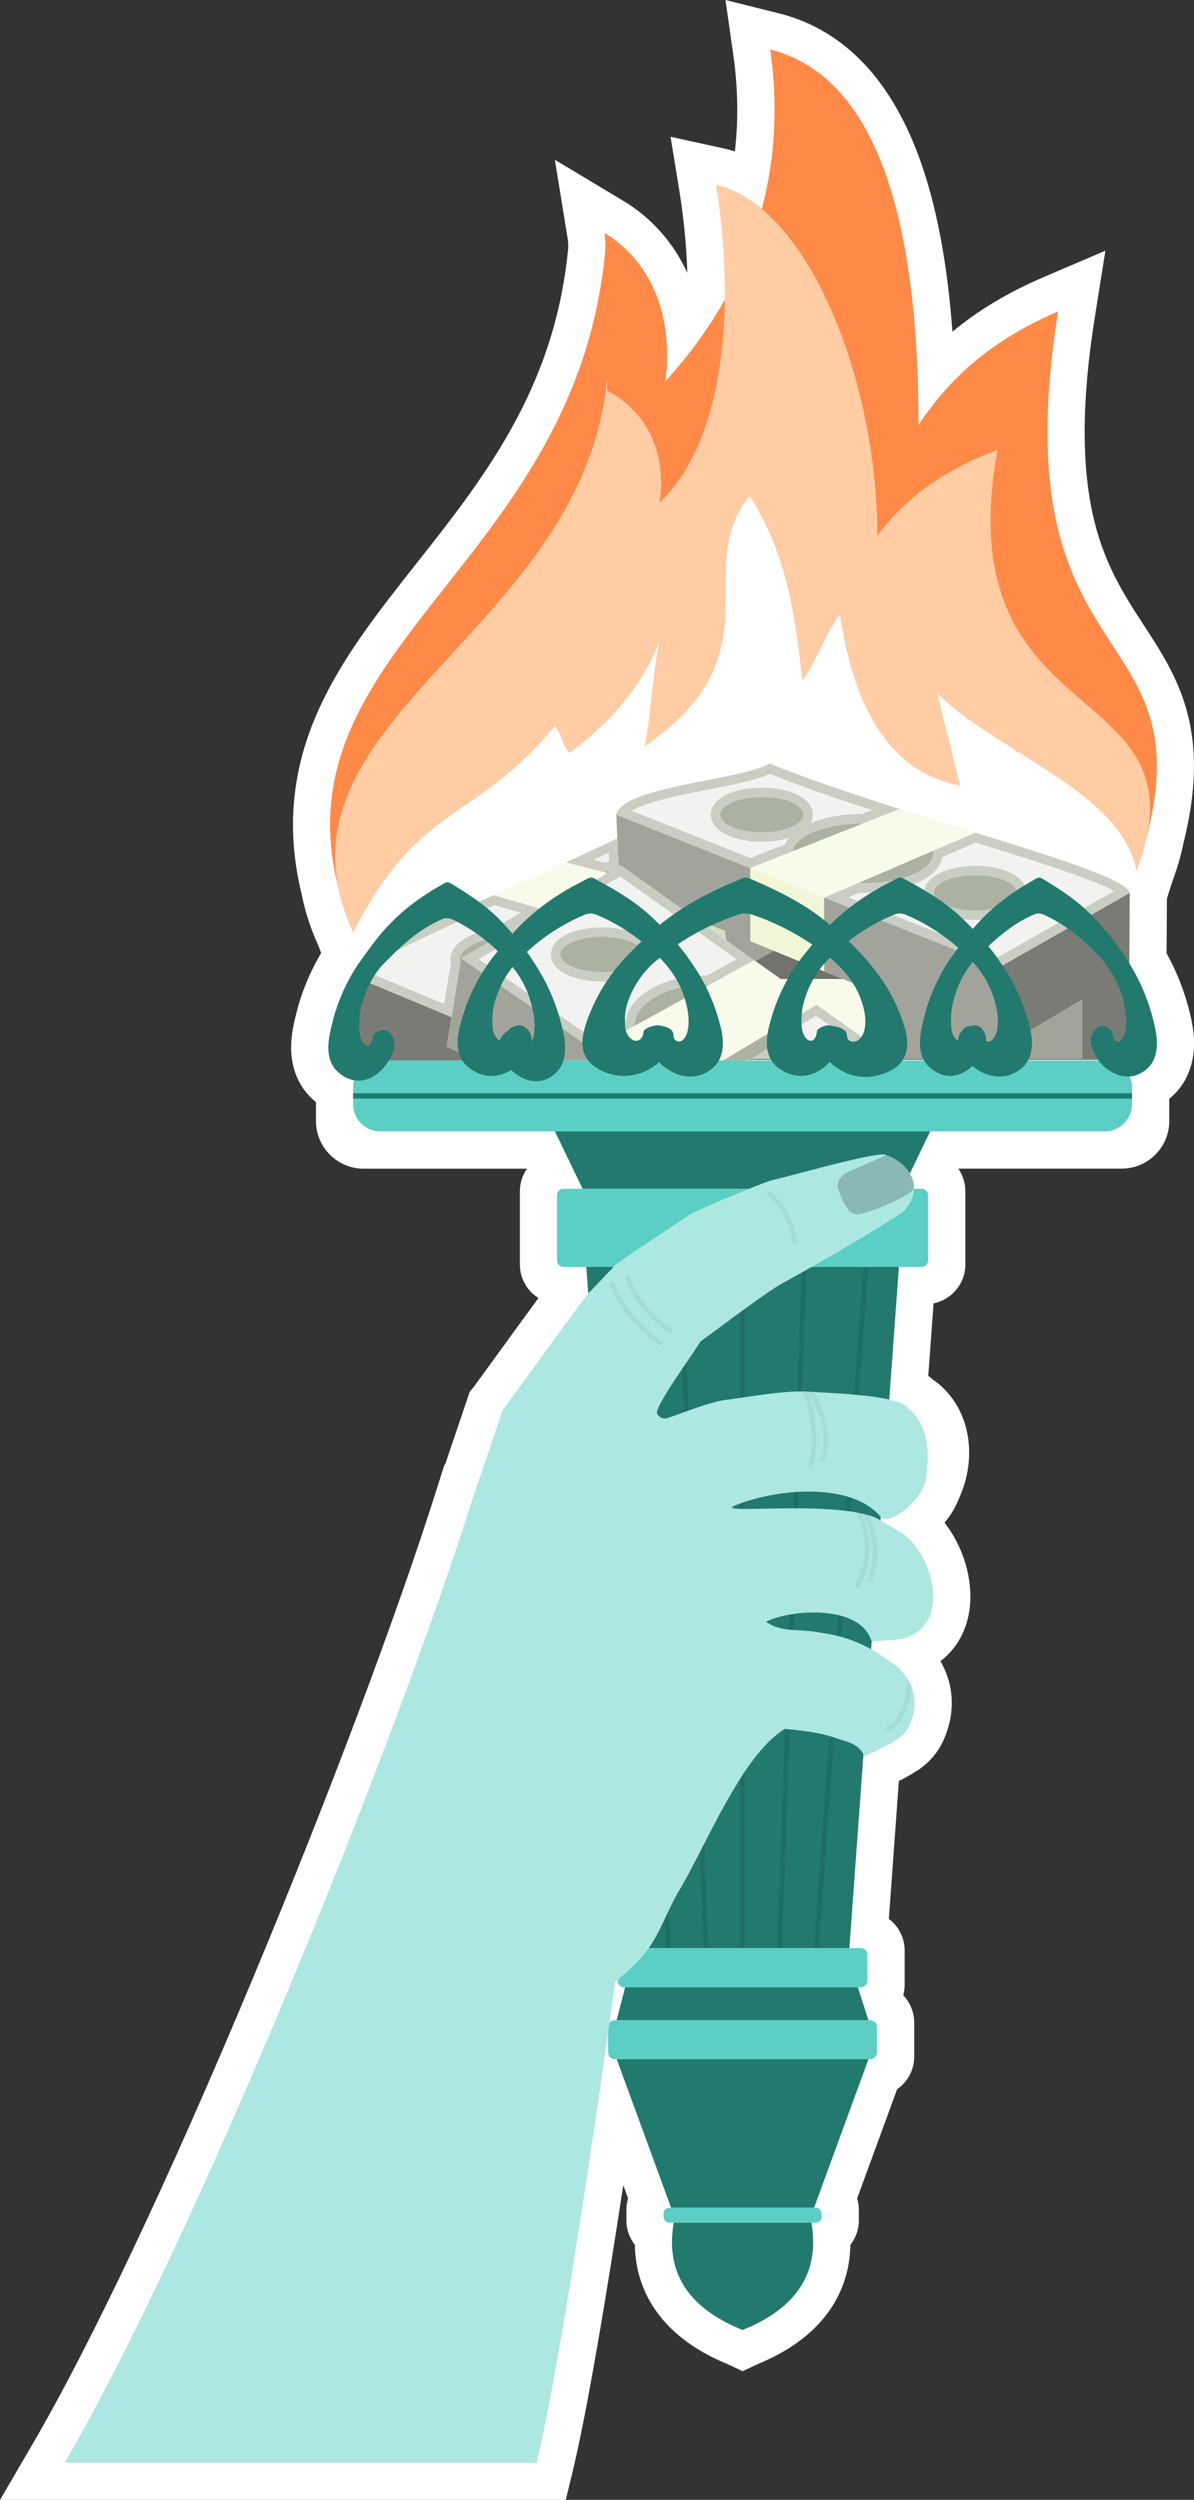 <svg xmlns="http://www.w3.org/2000/svg" viewBox="0 0 244.71 512"><rect x="0" y="0" width="244.71" height="512" fill="#333333" stroke="none"/><defs><style>.uuid-cce668b9-93e9-4702-9feb-10a72152bd3e{fill:#797b74;}.uuid-36765413-7a86-47cb-b996-f8f5905ccd9b{fill:#ff8947;}.uuid-36765413-7a86-47cb-b996-f8f5905ccd9b,.uuid-cc2927da-5806-420d-b0e0-0d9f709b7bda{fill-rule:evenodd;}.uuid-09f51380-d625-4fee-b5c2-2b9ca35eee43{opacity:.05;}.uuid-09f51380-d625-4fee-b5c2-2b9ca35eee43,.uuid-a31519c2-2879-4190-b215-b46c680af52a{mix-blend-mode:multiply;}.uuid-a31519c2-2879-4190-b215-b46c680af52a{opacity:.1;}.uuid-c2fed725-9b1c-4e75-a191-5ef372ac96d0{fill:#5bcfc4;}.uuid-cc2927da-5806-420d-b0e0-0d9f709b7bda{fill:#ffcca4;}.uuid-66d2f113-a4df-401b-863c-9e775c71da44{isolation:isolate;}.uuid-0b18d513-9ed6-45c1-92ba-03696c54497d{fill:#f2f3f1;}.uuid-ca6f4e13-78d5-4511-9674-01583c2f9899{fill:none;stroke:#fff;stroke-linecap:round;stroke-linejoin:round;stroke-width:2.35px;}.uuid-6e3cfa9c-88be-45df-80ad-82025f0172f0{fill:#227a6e;}.uuid-f1b72ba9-9d8f-4632-976d-c4f56e2023d3{fill:#fff;}.uuid-1b0f29a1-8397-4dfb-b11e-6a73b066463a{fill:#f8faea;}.uuid-1c2bf010-da65-40f3-b5c7-61dedc66f2a0{opacity:.2;}.uuid-485eb3f1-9c85-44ff-b40a-fb56dc20f4d5{fill:#f2f6d8;}.uuid-a545b88b-4efe-4fec-a9bd-a528bae8c641{fill:#41423e;}.uuid-c0b976c5-1fc9-48f8-8bee-7148fb06e650{fill:#d9ddbf;}.uuid-b5e0873d-d7af-4755-a810-1aea72c629ef{fill:#acb2a1;}.uuid-42c393ad-db58-41a2-9dd7-736f215a1168{fill:#1b7d70;}.uuid-092b77d2-4291-44a0-9643-192726e9dcbf{fill:#71736d;}.uuid-62d6fbd2-fb7d-48b9-8d70-e2f2ac65be2e{fill:#a2a49b;}.uuid-6c177fe5-fc37-4579-af97-0f58079e8080{fill:#51524e;}.uuid-c29690fb-0d6d-44da-9d94-403dae647709{fill:#cacdc2;}.uuid-c8ab2e25-7135-486b-be3b-afbc83b0558c{fill:#ade7e2;}</style></defs><g class="uuid-66d2f113-a4df-401b-863c-9e775c71da44"><g id="uuid-f429d514-cba9-4071-bf5a-ba23dceab0dc"><path class="uuid-f1b72ba9-9d8f-4632-976d-c4f56e2023d3" d="M244.66,212.21c-.08-1.06-.23-2.13-.45-3.18h0s0-.03,0-.03c-1.06-4.92-2.75-9.48-5.03-13.57-.03-.05-.06-.1-.09-.16l.07-11.22,1-3.2c1.07-2.85,1.88-5.61,2.4-8.2,5.81-23.22-1.3-34.12-8.17-44.66-3.82-5.86-7.77-11.93-10.06-21.07-2.72-10.9-2.71-24.61.05-41.93l2.17-13.65-12.71,5.44c-7.14,3.06-13.29,6.72-18.64,11.15-1.06-14.4-3.39-26.49-6.97-36.08-2.84-7.63-6.55-13.91-11.03-18.68-4.92-5.24-10.81-8.75-17.51-10.42l-11-2.75,1.6,11.23c.96,6.74,1.07,13.36.32,19.78-.73-.23-1.47-.43-2.21-.59l-10.97-2.41,1.81,11.09c.66,4.06,1.41,9.96,1.63,16.79-2.84-6.2-7.35-11.28-13.07-14.72l-14.08-8.45,2.63,16.21c.12.74.14,1.49.07,2.23-2.8,28.43-17.18,46.65-31.09,64.27-7.83,9.91-15.22,19.28-20.01,29.89-5.56,12.31-6.71,24.68-3.5,37.79.69,3.54,1.87,7.16,3.51,10.76l.49,1.33c-2.31,3.87-4.15,8.35-5.15,12.61-.36,1.36-.78,3.16-.94,5.15-.49,6.12,1.94,9.85,4.06,11.91.31.3.64.59.97.86v3.88c0,5.37,4.37,9.75,9.75,9.75h33.49c-.91,1.31-1.45,2.91-1.45,4.63v14.99c0,2.9,1.52,5.44,3.81,6.88-2.46,3.34-5.61,7.67-8.9,12.2-1.94,2.67-3.94,5.43-4.36,5.99l-.83,1.01-.45,1.32c-1.04,3.06-3.1,9.15-4.59,13.55h-.12l-1.69,5.33c-8.11,25.61-22.12,62.86-37.48,99.65-17.1,40.95-33.16,74.91-45.24,95.63l-6.69,11.47h115.95l1.41-5.84c3.11-12.89,7.13-37.36,10.37-58.61l.99,2.71c-.23.74-.35,1.53-.35,2.34v2.17c0,1.88.65,3.61,1.73,4.99.21,10.84,6.73,19.36,18.84,24.36h.01s3.24,1.52,3.24,1.52l3.24-1.52h.01c12.11-5,18.63-13.53,18.84-24.37,1.08-1.37,1.73-3.11,1.73-4.99v-2.17c0-.81-.12-1.6-.35-2.34l8.19-22.35c2.12-1.47,3.51-3.92,3.51-6.69v-6.95c0-2.17-.86-4.15-2.25-5.61.19-.68.29-1.4.29-2.15v-7.01c0-2.65-1.27-5.01-3.24-6.49l2.05-28.24c1.29-.65,2.62-1.38,3.89-2.21,2.36-1.54,4.2-3.72,5.33-6.3,1.99-4.52,2.16-9.19.51-13.51h0c-.33-.87-.74-1.71-1.21-2.52,3.08-2.34,5.14-5.77,5.86-9.93,1.07-6.15-1.01-13.3-5.02-18.44,1.12-1.31,2.04-2.78,2.71-4.38.11-.26.22-.51.33-.76,1.84-4.05,2.44-8.6,1.69-12.82-.86-4.81-3.41-8.82-7.23-11.43-.27-.24-.54-.47-.83-.68l1.08-14.85c3.72-.75,6.52-4.04,6.52-7.97v-14.99c0-1.72-.54-3.31-1.45-4.63h33.49c5.37,0,9.75-4.37,9.75-9.75v-4.55c3.61-2.9,5.43-7.48,5.04-12.84ZM229.58,170.72c.31.44.6.89.87,1.34-.28-.45-.56-.9-.87-1.34h0ZM232.94,178.36s0,0,0,0h0s0,0,0,0h0c.13-.34.25-.67.37-1-.12.33-.24.66-.37,1l-1.41,4.5,1.41-4.5-1.68-3.82,1.68,3.82ZM232.51,199.15c.24.43.47.87.7,1.31-.22-.44-.46-.88-.7-1.31-.35-.62-.7-1.24-1.07-1.84.37.6.72,1.22,1.07,1.84ZM188.24,87.04h0c0-6-.17-11.71-.53-17.12.36,5.41.53,11.13.53,17.12ZM186.51,57.68c.51,3.81.9,7.82,1.18,12.01-.28-4.19-.67-8.2-1.18-12.01-.37-2.75-.79-5.4-1.28-7.94.49,2.54.92,5.19,1.28,7.94ZM189.66,303.59c-.07.15-.13.31-.2.46.07-.15.13-.31.2-.46.88-1.91,1.36-4.09,1.33-6.23.03,2.14-.45,4.32-1.33,6.23ZM186.83,307.9c-.34.31-.71.59-1.09.85.38-.26.75-.54,1.09-.85ZM183.26,310.01c-.88.32-1.81.54-2.76.65h0c.95-.11,1.88-.33,2.76-.65ZM183.19,286.88c.52.14.99.3,1.41.47-.41-.17-.89-.32-1.41-.47ZM185.56,287.83c.05.03.1.07.15.1-.05-.03-.1-.07-.15-.1ZM180.44,311.38l.05-.74h0s-.05.74-.05.74ZM182.09,312.35c.27.16.53.31.78.46.2.12.39.23.57.33-.18-.11-.37-.22-.57-.33-.25-.15-.51-.3-.78-.46-.4-.24-.82-.48-1.23-.72.41.24.83.49,1.23.72ZM185.08,314.1c1.96,1.45,3.62,3.73,4.72,6.28-1.1-2.55-2.76-4.83-4.72-6.28,0,0-.56-.33-1.37-.8.81.48,1.37.8,1.37.8ZM191.04,324.57c-.21-1.26-.56-2.52-1.05-3.72.48,1.21.84,2.47,1.05,3.72ZM187.3,243.01s0-.02,0-.03c0,.01,0,.02,0,.03h0ZM189.91,259.44c-.06.03-.13.04-.2.04h0c.07,0,.14-.01.2-.04ZM189.71,243.47h0c.07,0,.14.01.2.04-.06-.03-.13-.04-.2-.04ZM182.24,286.64h0l1.98-27.16h0l-1.98,27.16ZM184.54,46.4c-.41-1.85-.86-3.64-1.34-5.36.48,1.73.93,3.52,1.34,5.36ZM180.62,33.29c.28.7.54,1.41.8,2.14-.26-.73-.53-1.44-.8-2.14-.95-2.42-2-4.67-3.15-6.75,1.15,2.08,2.19,4.33,3.15,6.75ZM181.59,339.77c-.98-.73-2-1.4-3.07-2l.11-1.57-.11,1.57c1.06.59,2.08,1.26,3.07,2ZM182.64,340.45c.82.55,1.56,1.18,2.2,1.88.11.12.21.24.31.36.24.28.45.58.66.88-.2-.3-.42-.6-.66-.88-.1-.12-.2-.24-.31-.36-.64-.7-1.38-1.33-2.2-1.88ZM177.99,413.77h0l-.88-2.72.88,2.72ZM177.26,407.02c.14,0,.27-.06.36-.15.09-.09.15-.22.15-.36h0c0,.14-.06.27-.15.36s-.22.15-.36.15h0ZM177.62,399.15c-.09-.09-.22-.15-.36-.15h0c.14,0,.27.06.36.15.08.08.13.2.14.32,0-.13-.06-.24-.14-.32ZM176.96,359.28h0c.04.08.08.18.12.26-.04-.09-.08-.18-.12-.26ZM174.07,399h0l1.5-20.61-1.5,20.61ZM176.29,24.53c-.4-.65-.82-1.29-1.24-1.9.43.61.84,1.25,1.24,1.9ZM158.71,20.55s0,.06,0,.09c0-.03,0-.06,0-.09ZM150.66,39.21c-1.27-.6-2.57-1.05-3.89-1.34h0c1.32.29,2.62.74,3.89,1.34ZM147.28,63.54c.43-.72.85-1.44,1.26-2.17.04-3.2-.04-6.37-.23-9.42-.09-1.53-.21-3.03-.34-4.5.13,1.47.25,2.97.34,4.5.18,3.06.27,6.22.23,9.42-.41.73-.83,1.45-1.26,2.17-.87,1.44-1.78,2.86-2.74,4.28.96-1.41,1.88-2.84,2.74-4.28ZM137.54,452.16h-1.09c-.21,0-.37.14-.42.33.05-.19.22-.33.42-.33h1.09ZM136.38,78.1h0c1.79-14.31-3.58-25.04-12.52-30.4h0c8.94,5.37,14.3,16.09,12.52,30.4ZM124.04,49.27c.06.88.05,1.76-.04,2.63.09-.87.09-1.75.04-2.63ZM122.5,430.92c-.26,1.78-.53,3.6-.8,5.45.27-1.85.54-3.67.8-5.45ZM121.63,436.81c-.2,1.35-.4,2.71-.61,4.09.21-1.37.41-2.74.61-4.09ZM120.71,442.93c-.28,1.87-.57,3.75-.86,5.64.29-1.89.58-3.77.86-5.64ZM109.95,504.37h0c1.95-8.08,4.29-20.94,6.61-35.02-2.32,14.08-4.66,26.94-6.61,35.02ZM119.53,450.7c-.13.85-.26,1.7-.4,2.55.13-.85.26-1.7.4-2.55ZM118.81,455.35c-.21,1.32-.41,2.63-.62,3.95.21-1.31.42-2.63.62-3.95ZM118.03,460.29c-.19,1.23-.39,2.45-.59,3.66.2-1.22.39-2.44.59-3.66ZM117.29,464.88c-.21,1.3-.42,2.59-.63,3.87.21-1.28.42-2.57.63-3.87ZM123.74,422.37c-.25,1.77-.52,3.61-.79,5.49-.13.88-.26,1.77-.39,2.67.13-.9.26-1.79.39-2.67.27-1.88.54-3.71.79-5.49.13-.89.25-1.76.37-2.62.18-1.29.36-2.54.53-3.75h0c-.17,1.21-.35,2.46-.53,3.75-.12.86-.25,1.73-.37,2.62ZM126.38,421.73h-1.23c-.14,0-.27-.06-.36-.15.09.09.22.15.36.15h1.23l5.58,15.21-5.58-15.21ZM152.19,477.23l-.05-.02.05.02.09-.04-.09.04ZM165.97,464.2c.78-2.69.9-5.68.33-8.97h0c.57,3.29.46,6.28-.33,8.97ZM161.48,471.51c.87-.84,1.63-1.74,2.28-2.67-.65.94-1.41,1.83-2.28,2.67ZM164.44,467.77c.22-.37.42-.76.61-1.14-.19.39-.39.77-.61,1.14ZM177.99,421.73l-11.15,30.43h1.09c.19,0,.34.11.41.28-.07-.16-.23-.28-.41-.28h-1.09l11.15-30.43h1.23c.11,0,.21-.04.29-.11-.08.06-.18.11-.29.11h-1.23ZM177.17,359.73h0c1.54-.76,3.39-1.6,5.11-2.55-1.71.95-3.57,1.79-5.11,2.55ZM186.12,344.06c.27.46.5.93.69,1.42.09.24.17.49.25.74-.07-.25-.15-.49-.25-.74-.19-.49-.42-.97-.69-1.42ZM187.42,349.14c-.02.65-.11,1.31-.27,1.99.16-.68.25-1.34.27-1.99,0-.16,0-.32,0-.48,0,.16,0,.32,0,.48ZM187.13,346.46c.1.39.18.78.23,1.19-.05-.4-.13-.8-.23-1.19ZM190.97,329.53c-.63,2.75-2.36,5.02-5.57,5.99-.38.11-1.06.2-1.85.28-.95.09-2.06.17-3.01.24-.32.02-.62.05-.9.07s-.52.04-.73.07c.21-.02.45-.04.73-.07s.58-.05.9-.07c.96-.07,2.07-.15,3.01-.24.79-.08,1.46-.17,1.85-.28,3.21-.97,4.94-3.23,5.57-5.99.17-.75.26-1.54.27-2.34-.01.81-.1,1.59-.27,2.34ZM190.71,294.83c.14.65.23,1.32.26,1.99-.03-.67-.12-1.34-.26-1.99ZM190.45,293.83c.08.26.15.53.22.79-.06-.27-.14-.53-.22-.79ZM186.48,240.35c.43.68.7,1.37.82,2.07-.12-.7-.39-1.39-.82-2.07l4.16-8.63-4.16,8.63ZM232,220.44v9.16c0,.51-.18.98-.48,1.35.3-.37.48-.84.48-1.35v-9.16c.19-.03.37-.07.56-.12-.19.05-.37.09-.56.12ZM234.18,219.57c-.34.23-.7.42-1.06.56.36-.14.72-.33,1.06-.56.74-.44,1.36-1.03,1.84-1.77-.48.74-1.1,1.33-1.84,1.77ZM236.25,217.42c.21-.4.39-.83.53-1.31-.14.48-.31.91-.53,1.31ZM237.05,214.57c.05-.56.05-1.16,0-1.8-.05-.73-.16-1.46-.31-2.17-.3-1.4-.67-2.77-1.08-4.09.42,1.32.78,2.69,1.08,4.09.15.71.26,1.44.31,2.17.05.64.04,1.24,0,1.8Z"></path><line class="uuid-ca6f4e13-78d5-4511-9674-01583c2f9899" x1="75.2" y1="212.72" x2="75.2" y2="220.46"></line><path class="uuid-092b77d2-4291-44a0-9643-192726e9dcbf" d="M229.19,200.32l.33-.2v.2h-.33ZM168.91,198.94h0l-10.33-4.21-3.77,2.11,4.9,3.48h12.6l-3.39-1.38Z"></path><path class="uuid-a545b88b-4efe-4fec-a9bd-a528bae8c641" d="M229.19,200.32h3.94c0,.06,0,.12,0,.18h-4.24l.3-.18ZM172.3,200.32h-12.6l.25.18h12.79l-.44-.18Z"></path><path class="uuid-6c177fe5-fc37-4579-af97-0f58079e8080" d="M180.19,216.86h-23.92l-2.66.03c-.13.05-.25.1-.38.15h78.3v-.18h-51.34Z"></path><polygon class="uuid-c0b976c5-1fc9-48f8-8bee-7148fb06e650" points="148.59 190.66 142.78 188.29 148.83 192.59 148.59 190.66"></polygon><path class="uuid-cce668b9-93e9-4702-9feb-10a72152bd3e" d="M228.89,200.5h2.65v16.36h-9.75v-12.13l7.11-4.22ZM92.54,208.32l-19.53-8.14-1.1,3.83,1.5,11.46,3.93,1.72h20.42l-6.21-2.79.99-6.08ZM204.79,198.13l1.26,15.95,15.74-9.35,7.11-4.22.3-.18.33-.2,1.91-1.14.1-16.13-26.75,15.26Z"></path><polygon class="uuid-485eb3f1-9c85-44ff-b40a-fb56dc20f4d5" points="158.58 194.73 168.91 198.94 168.91 198.94 168.91 183.84 153.76 177.8 153.76 192.77 153.76 192.77 158.58 194.73"></polygon><path class="uuid-0b18d513-9ed6-45c1-92ba-03696c54497d" d="M157.37,215.89c1.89-1.42,3.04-3.16,3.29-5.03l6.65-3.95,12.31,8.75-22.25.23ZM96.28,196.37l29.64-17.29,1.23-.72,25.6,18.21-7.61,4.18h-.25c-8.55,0-15.32,3.82-15.79,8.8l-7.71,4.23-25.13-17.4ZM123.36,190.9c-4.59,0-9.48,1.61-9.48,4.58s4.88,4.58,9.48,4.58,9.48-1.61,9.48-4.58-4.88-4.58-9.48-4.58ZM74.16,199.63l.66-2.32c4.66-3.06,14.32-7.5,26.43-12.96l7.9,2.29-7.69,4.48c-4.35.69-8.52,2.82-8.17,5.62.02.13.04.26.08.4l-1.6,9.83-17.63-7.34ZM171.42,183.8l4.53-1.95c.29,0,.58.01.88.01,8.7,0,15.27-3,15.38-7l7.74-3.32c11.19,3.45,27.43,8.48,30.24,10.98l-25.48,14.54-33.29-13.26ZM199.9,178.28c-4.59,0-9.48,1.61-9.48,4.58s4.88,4.58,9.48,4.58,9.48-1.61,9.48-4.58-4.88-4.58-9.48-4.58ZM118.82,176.38c2.46-1.14,4.71-2.19,6.81-3.2l.21,4.27-.88.08c-.4.04-.8.08-1.2.13l-4.93-1.27ZM127.59,166.34c1.98-2.55,10.88-4.3,17.54-5.61,5.41-1.07,10.13-1.99,12.65-3.29,5.93,2.42,13.35,5.04,23.76,8.36l-4.74,1.87c-7.88,0-14.08,2.49-15.17,5.99l-7.86,3.1-26.17-10.43ZM156.14,162.27c-4.59,0-9.48,1.61-9.48,4.58s4.88,4.58,9.48,4.58,9.48-1.61,9.48-4.58-4.88-4.58-9.48-4.58Z"></path><path class="uuid-c29690fb-0d6d-44da-9d94-403dae647709" d="M157.81,158.49c5.38,2.18,11.99,4.53,20.88,7.41l-2.08.82c-4.32.02-7.84.75-10.47,1.86.28-.52.44-1.1.44-1.72,0-3.64-5.25-5.54-10.44-5.54s-10.44,1.9-10.44,5.54,5.25,5.54,10.44,5.54c1.95,0,3.92-.27,5.6-.8-.36.43-.64.88-.85,1.33l-7.13,2.81-24.3-9.68c.76-.46,1.96-1.01,3.85-1.61,3.4-1.08,7.77-1.94,11.99-2.77,5.21-1.02,9.78-1.92,12.5-3.18M200.01,172.57c9.39,2.9,23.68,7.33,28.34,9.91l-23.71,13.53-30.71-12.23,2.21-.95c.23,0,.46,0,.69,0,7.73,0,15.54-2.5,16.28-7.3l6.89-2.96M199.9,188.41c5.19,0,10.44-1.9,10.44-5.54s-5.25-5.54-10.44-5.54-10.44,1.9-10.44,5.54,5.25,5.54,10.44,5.54M124.75,174.66l.08,1.72-.39.23c-.21.02-.41.04-.62.07l-2.16-.56c1.07-.5,2.1-.98,3.09-1.45M127.1,179.5l14.57,10.36,6.04,4.3,3.24,2.31-6.04,3.32h0c-8.77,0-15.76,3.94-16.67,9.15l-6.77,3.71-23.4-16.21,4.69-2.74,8.62-5.03,1.16-.68,12.89-7.52.59-.34,1.09-.64M123.36,201.03c5.19,0,10.44-1.9,10.44-5.54s-5.25-5.54-10.44-5.54-10.44,1.9-10.44,5.54,5.25,5.54,10.44,5.54M101.32,185.37l5.41,1.57-5.6,3.27c-5.57.92-9.17,3.63-8.79,6.66.01.11.03.22.06.32l-1.37,8.43-15.72-6.55.33-1.15c4.66-2.99,14.01-7.29,25.68-12.55M167.26,208.05l9.39,6.68-16.84.17c.88-1.06,1.47-2.22,1.72-3.45l5.73-3.41M157.72,156.38c-5.73,3.42-30.09,4.64-31.42,10.47l27.47,10.94,8.68-3.43c.48-3.2,6.74-5.74,14.39-5.74.05,0,.09,0,.14,0l7.42-2.93c-9.64-3.05-19.13-6.22-26.68-9.33h0ZM156.14,170.48c-4.7,0-8.52-1.62-8.52-3.62s3.81-3.62,8.52-3.62,8.52,1.62,8.52,3.62-3.81,3.62-8.52,3.62h0ZM199.9,170.53l-8.7,3.74c.03.17.05.34.05.51,0,3.39-6.46,6.14-14.42,6.14-.36,0-.71,0-1.06-.02l-6.86,2.95,35.88,14.29,26.75-15.26c-.46-2.61-14.67-7.1-31.63-12.34h0ZM199.9,186.49c-4.7,0-8.52-1.62-8.52-3.62s3.81-3.62,8.52-3.62,8.52,1.62,8.52,3.62-3.81,3.62-8.52,3.62h0ZM126.53,171.69c-3.42,1.65-6.98,3.31-10.55,4.95l7.72,1.99s.09-.01.14-.02c.41-.05.81-.09,1.21-.13l1.76-1.03-.28-5.77h0ZM127.21,177.22l-.4.24-1.76,1.03-.59.34-12.89,7.52-1.16.68-8.62,5.03-7.3,4.26,26.85,18.6,8.7-4.78s0-.02,0-.03c0-4.64,6.65-8.4,14.86-8.4.16,0,.32,0,.49,0l9.17-5.03-5.74-4.08-6.04-4.3-15.58-11.08h0ZM123.36,199.11c-4.7,0-8.52-1.62-8.52-3.62s3.81-3.62,8.52-3.62,8.52,1.62,8.52,3.62-3.81,3.62-8.52,3.62h0ZM101.18,183.33c-11.94,5.38-22.44,10.17-27.18,13.38l-1,3.48,19.53,8.14,1.83-11.27c-.06-.14-.1-.28-.12-.43-.24-1.92,3.1-3.93,7.54-4.58l8.62-5.03c-.06-.17-.1-.35-.13-.54-.02-.17-.02-.34,0-.51l-9.09-2.63h0ZM154.56,196.67l12.77,9.11-7.58,4.51c-.11,2.72-2.5,5.11-6.14,6.6l2.66-.03,23.92-.25,2.39-.02-2.39-1.7-20.23-14.39-.25-.18-4.9-3.48-.25-.18h0Z"></path><path class="uuid-b5e0873d-d7af-4755-a810-1aea72c629ef" d="M101.79,192.04l-7.3,4.26-.12.75c-.06-.14-.1-.28-.12-.43-.24-1.92,3.1-3.93,7.54-4.58ZM110.27,185.96c-.01.17-.01.34,0,.51.02.18.07.36.13.54l1.16-.68-1.3-.38ZM123.84,178.6s-.09.01-.14.02l.76.2.59-.34c-.4.04-.8.08-1.21.13ZM199.9,186.49c4.7,0,8.52-1.62,8.52-3.62s-3.81-3.62-8.52-3.62-8.52,1.62-8.52,3.62,3.81,3.62,8.52,3.62ZM147.62,166.86c0,2,3.81,3.62,8.52,3.62s8.52-1.62,8.52-3.62-3.81-3.62-8.52-3.62-8.52,1.62-8.52,3.62ZM191.26,174.77c0-.17-.02-.34-.05-.51l-15.43,6.63c.35.01.71.02,1.06.02,7.97,0,14.42-2.75,14.42-6.14ZM176.98,168.64s-.09,0-.14,0c-7.65,0-13.91,2.54-14.39,5.74l14.53-5.74ZM123.36,191.86c-4.7,0-8.52,1.62-8.52,3.62s3.81,3.62,8.52,3.62,8.52-1.62,8.52-3.62-3.81-3.62-8.52-3.62ZM159.75,210.29l-11.6,6.9h4.68c.14-.05.27-.1.4-.15.13-.05.26-.1.38-.15,3.63-1.49,6.02-3.89,6.14-6.6ZM130.05,210.09s0,.02,0,.03l15.34-8.42c-.16,0-.32,0-.49,0-8.2,0-14.86,3.76-14.86,8.4Z"></path><path class="uuid-1b0f29a1-8397-4dfb-b11e-6a73b066463a" d="M180.19,216.61v.25h-23.92l23.92-.25ZM172.74,200.5h-12.79l20.23,14.39v-11.35l-7.45-3.04ZM111.57,186.34l12.89-7.52-.76-.2-7.72-1.99h0s-14.79,6.69-14.79,6.69h0s9.09,2.63,9.09,2.63l1.3.38ZM162.44,174.38l-8.68,3.43h0l15.15,6.03h0l6.86-2.95,15.43-6.63,8.7-3.74h0s-15.51-4.82-15.51-4.82h0s-7.42,2.93-7.42,2.93l-14.53,5.74ZM148.15,217.19l11.6-6.9,7.58-4.51-12.77-9.11h0s-9.17,5.03-9.17,5.03l-15.34,8.42-8.7,4.78,3.32,2.3h23.48Z"></path><path class="uuid-62d6fbd2-fb7d-48b9-8d70-e2f2ac65be2e" d="M180.19,203.54l25.85,10.54,15.74-9.35v12.13h-41.59v-.25l2.39-.02-2.39-1.7v-11.35ZM158.58,194.73l-4.81-1.96h0l-5.18-2.11.24,1.93,5.74,4.08h0s.25.18.25.18l3.77-2.11ZM127.21,177.22l15.58,11.08,5.8,2.36,5.18,2.11v-14.97h0l-27.47-10.94.23,4.83.28,5.77.4-.24ZM168.91,198.94l3.39,1.38.44.18,7.45,3.04,25.85,10.54-1.26-15.95-35.88-14.29h0v15.11ZM121.35,214.89l-26.85-18.6-.12.75-1.83,11.27-.99,6.08,6.21,2.79h26.91l-3.32-2.3Z"></path><path class="uuid-c2fed725-9b1c-4e75-a191-5ef372ac96d0" d="M167.2,455.23h-30.03c-.65,0-1.17-.53-1.17-1.17v-.72c0-.65.53-1.17,1.17-1.17h30.03c.65,0,1.17.53,1.17,1.17v.72c0,.65-.53,1.17-1.17,1.17ZM125.97,421.73h52.43c.73,0,1.33-.6,1.33-1.33v-5.3c0-.73-.6-1.33-1.33-1.33h-52.43c-.73,0-1.33.6-1.33,1.33v5.3c0,.73.6,1.33,1.33,1.33ZM127.93,407.02h48.5c.73,0,1.33-.6,1.33-1.33v-5.36c0-.73-.6-1.33-1.33-1.33h-48.5c-.73,0-1.33.6-1.33,1.33v5.36c0,.73.6,1.33,1.33,1.33ZM115.49,259.48h73.4c.73,0,1.33-.6,1.33-1.33v-13.35c0-.73-.6-1.33-1.33-1.33h-73.4c-.73,0-1.33.6-1.33,1.33v13.35c0,.73.6,1.33,1.33,1.33ZM232,226.16v-3.41c0-3.07-2.49-5.56-5.56-5.56H77.93c-3.07,0-5.56,2.49-5.56,5.56v3.41c0,3.07,2.49,5.56,5.56,5.56h148.51c3.07,0,5.56-2.49,5.56-5.56Z"></path><path class="uuid-36765413-7a86-47cb-b996-f8f5905ccd9b" d="M124,51.9c-6.65,67.57-74.62,82.45-51.62,139.06,16.09-35.76,19.3-25.24,38.97-52.07,1.79,1.79,1.79,5.36,3.58,7.15,10.73-8.94,17.88-19.67,21.46-30.4-1.79,8.94,0,17.27-1.78,27.99,23.18-26.95,3.29-48.86,23.24-67.33,8.94,16.09,10.73,32.19,12.52,50.07,3.58-5.36,5.36-12.52,8.94-17.88,3.58,26.82,23,33.22,29.19,45.88-1.79-8.94-4.16-15.48-5.95-24.42,14.31,16.09,26.82,26.94,30.4,48.4,17.88-53.64-28.61-35.88-16.09-114.56-12.52,5.36-21.46,12.52-28.61,23.24,0-42.92-8.94-71.52-30.4-76.89,3.58,25.03-3.58,48.28-21.46,67.95,1.79-14.31-3.58-25.03-12.52-30.4h0c.23,1.39.27,2.8.13,4.2Z"></path><path class="uuid-cc2927da-5806-420d-b0e0-0d9f709b7bda" d="M124.44,77.31c-4.62,52.6-72.06,70.5-52.06,113.66,13.85-26.97,24.37-21.95,41.29-42.18,1.54,1.35,1.54,4.05,3.08,5.39,9.23-6.74,15.39-14.84,18.46-22.93-1.54,6.74-1.54,13.49-3.08,21.58,27.69-18.88,9.23-36.41,21.54-51.25,7.69,12.14,9.23,24.28,10.77,37.76,3.08-4.05,4.62-9.44,7.69-13.49,3.08,20.23,10.77,32.37,24.62,35.07-1.54-6.74-3.08-12.14-4.62-18.88,12.31,12.14,37.73,20.13,40.81,36.32,15.39-40.46-39.27-26.87-28.5-86.22-10.77,4.05-18.46,9.44-24.62,17.53,0-32.37-14.6-67.76-33.06-71.81,3.08,18.88,3.83,50.23-11.55,65.06,1.54-10.79-3.08-18.88-10.77-22.93v-2.7Z"></path><rect class="uuid-42c393ad-db58-41a2-9dd7-736f215a1168" x="72.38" y="223.91" width="159.62" height="1.09"></rect><path class="uuid-6e3cfa9c-88be-45df-80ad-82025f0172f0" d="M166.84,452.16h-29.3l-11.15-30.43h51.61l-11.15,30.43ZM175.81,407.02h-47.69l-1.74,6.74h51.61l-2.18-6.74ZM184.22,259.48h-64.06l10.15,139.52h43.77l10.15-139.52ZM166.29,455.23h-28.21c-1.75,10.11,2.89,17.41,13.93,21.91l.18.08.18-.08c11.03-4.5,15.68-11.81,13.93-21.91ZM190.64,231.72h-76.91l5.67,11.75h65.57l5.67-11.75ZM234.17,219.57c-3.59,2.46-8.59-.33-10.1-4.34-.08-.15-.13-.32-.19-.49-.4-1.05-.51-2.11.06-3.11.62-1.09,1.39-1.74,2.45-1.39.3.1.61.22.89.4.42.27.75.65.78,1.37.02.59.18,1.05.65,1.25.55.23.98-.06,1.33-.58.55-.8.71-1.84.77-2.89.07-1.36-.1-2.7-.38-4-.53-2.52-1.45-4.74-2.71-6.73-1.49-2.34-3.26-4.21-5.14-5.9-2.67-2.41-5.5-4.37-8.54-5.78-.76-.35-1.47-.39-2.23-.04-3.59,1.58-6.5,3.87-9.24,6.46,1.37,1.67,2.63,3.47,3.8,5.35,2.16,3.45,3.73,7.28,4.74,11.45.17.7.29,1.44.35,2.17.28,3.43-1.02,5.63-3.23,6.8-2.84,1.74-6.46.85-8.95-1.24-2.85,2.77-6.33,2.61-8.94.09-1.49-1.44-1.95-3.49-1.76-5.81.11-1.33.4-2.66.74-3.92,1.06-4.59,3.38-9.68,6.24-13.43.27-.38.55-.76.83-1.14-.38-.32-.75-.65-1.14-.96-2.99-2.41-6.16-4.37-9.56-5.78-.85-.35-1.64-.39-2.49-.04-3.33,1.38-6.46,3.21-9.29,5.42,2.1,1.96,4,4.11,5.75,6.39,2.64,3.45,4.58,7.28,5.8,11.45.21.7.35,1.44.43,2.17.35,3.43-1.25,5.63-3.95,6.8-4.7,2.04-8.92.77-11.91-2.06-3.32,3.59-7.67,3.66-10.85.91-1.67-1.44-2.18-3.49-1.97-5.81.12-1.33.45-2.66.83-3.92,1.27-4.64,3.88-9.74,6.98-13.43.49-.6.97-1.2,1.46-1.8-.15-.1-.29-.21-.44-.3-3.66-2.41-7.55-4.37-11.72-5.78-1.04-.35-2.01-.39-3.05-.04-4.42,1.5-8.56,3.51-12.37,6.08,1.49,1.78,2.85,3.7,4.12,5.73,2.16,3.45,3.73,7.28,4.74,11.45.17.7.29,1.44.35,2.17.28,3.43-1.02,5.63-3.23,6.8-3.18,1.95-7.34.6-9.78-2.03-4.06,3.57-9.38,3.62-13.26.89-2.04-1.44-2.67-3.49-2.41-5.81.15-1.33.55-2.66,1.01-3.92,1.87-5.1,4.74-9.56,8.56-13.43.81-.82,1.63-1.64,2.45-2.45-2.86-2.25-5.88-4.1-9.11-5.43-.85-.35-1.64-.39-2.49-.04-4.37,1.82-8.39,4.41-11.86,7.62,1.16,1.62,2.24,3.34,3.25,5.14,1.93,3.45,3.34,7.28,4.23,11.45.15.7.26,1.44.31,2.17.25,3.43-.91,5.63-2.88,6.8-2.6,1.78-5.93.8-8.15-1.39-2.96,1.9-6.34,1.54-8.94-.71-1.67-1.44-2.18-3.49-1.97-5.81.12-1.33.45-2.66.83-3.92,1.27-4.64,3.88-9.74,6.98-13.43.13-.16.25-.31.38-.46-.24-.23-.48-.46-.73-.69-2.67-2.41-5.5-4.37-8.54-5.78-.76-.35-1.47-.39-2.23-.04-5.01,2.2-8.72,5.8-12.44,9.67-1.93,2.31-3.3,5.15-4.1,8.52-.37,1.55-.43,3.14-.33,4.74.05.87.27,1.68.74,2.32.74,1.01,1.67.68,1.95-.69.06-.29.09-.59.12-.8.49-.69,1.07-.87,1.63-1.03.93-.27,1.68.26,2.26,1.21.57.94.61,1.99.23,3.11-.33.96-.81,1.78-1.34,2.52-3.01,4.2-7.17,4.41-10.16,1.52-1.49-1.44-1.95-3.49-1.76-5.81.11-1.33.4-2.66.74-3.92,1.06-4.59,3.38-9.68,6.24-13.43,1.54-2.15,3.08-4.29,4.81-6.17,2.83-3.08,5.93-5.52,9.22-7.55.9-.55,1.82-1.06,2.72-1.61.44-.27.86-.25,1.3.02,3.04,1.83,6.05,3.74,8.83,6.26,1.36,1.23,2.62,2.62,3.85,4.07.66-.74,1.32-1.46,2.02-2.14,3.17-3.08,6.64-5.52,10.32-7.55,1.01-.55,2.03-1.06,3.04-1.61.5-.27.96-.25,1.45.02,3.4,1.83,6.77,3.74,9.89,6.26,1.21.98,2.35,2.07,3.46,3.2.13-.11.25-.22.38-.32,3.88-3.08,8.14-5.52,12.65-7.55,1.23-.55,2.49-1.06,3.73-1.61.61-.27,1.18-.25,1.78.02,4.17,1.83,8.3,3.74,12.11,6.26,1.48.98,2.88,2.07,4.24,3.2.11-.11.21-.22.31-.32,3.17-3.08,6.64-5.52,10.32-7.55,1.01-.55,2.03-1.06,3.04-1.61.5-.27.96-.25,1.45.02,3.4,1.83,6.77,3.74,9.89,6.26,1.5,1.22,2.91,2.6,4.27,4.03.33-.39.66-.78,1-1.15,2.83-3.08,5.93-5.52,9.22-7.55.9-.55,1.82-1.06,2.72-1.61.44-.27.86-.25,1.3.02,3.04,1.83,6.05,3.74,8.83,6.26,1.87,1.7,3.57,3.7,5.25,5.74,1.79,2.17,3.37,4.6,4.82,7.19,1.93,3.45,3.34,7.28,4.23,11.45.15.7.26,1.44.31,2.17.25,3.43-.91,5.63-2.88,6.8ZM109.16,206.74c-.53-2.52-1.45-4.74-2.71-6.73-.44-.69-.91-1.34-1.4-1.95-1.7,2.11-2.97,4.59-3.73,7.47-.41,1.55-.48,3.14-.37,4.74.05.87.3,1.68.83,2.32.21.26.44.43.66.51.06-.18.13-.35.23-.52.4-.69.85-1.21,1.41-1.4,0-.02,0-.06.01-.08.55-.69,1.2-.87,1.83-1.03,1.04-.27,1.88.26,2.53,1.21.43.63.57,1.31.5,2.03.4-.75.54-1.65.59-2.57.07-1.36-.1-2.7-.38-4ZM135.22,196.16c-.34.28-.68.55-1.02.84-2.65,2.31-4.53,5.15-5.62,8.52-.5,1.55-.58,3.14-.46,4.74.07.87.37,1.68,1.01,2.32,1.02,1.01,2.29.68,2.67-.69.08-.29.12-.59.16-.8.67-.69,1.47-.87,2.24-1.03.57-.12,1.09-.07,1.56.09.13.01.26.04.4.08.34.1.68.22,1,.4.47.27.84.65.87,1.37.02.59.2,1.05.73,1.25.62.23,1.1-.06,1.49-.58.61-.8.8-1.84.86-2.89.08-1.36-.11-2.7-.42-4-.6-2.52-1.63-4.74-3.04-6.73-.75-1.06-1.58-2-2.44-2.89ZM173.09,199.06c-.92-1.06-1.93-2.01-2.99-2.9-.28.28-.56.55-.83.84-2.16,2.31-3.7,5.15-4.59,8.52-.41,1.55-.48,3.14-.37,4.74.05.87.3,1.68.83,2.32.83,1.01,1.87.68,2.18-.69.07-.29.1-.59.13-.8.55-.69,1.2-.87,1.83-1.03.46-.12.88-.07,1.26.09.23,0,.47.02.73.09.42.1.84.22,1.22.4.58.27,1.03.65,1.07,1.37.03.59.25,1.05.89,1.25.76.23,1.35-.06,1.83-.58.75-.8.98-1.84,1.05-2.89.1-1.36-.14-2.7-.52-4-.73-2.52-1.99-4.74-3.72-6.73ZM204.06,205.79c-.6-2.52-1.63-4.74-3.04-6.73-.52-.73-1.08-1.4-1.65-2.05-1.93,2.31-3.3,5.15-4.09,8.51-.37,1.55-.43,3.14-.33,4.74.05.87.27,1.68.74,2.32.21.29.44.46.67.53,0-.51.13-1.01.44-1.49.61-.95,1.35-1.57,2.32-1.47.09-.03.18-.06.27-.09.93-.27,1.68.26,2.26,1.21.37.61.5,1.26.45,1.95.02,0,.03.02.04.03.62.23,1.1-.06,1.49-.58.61-.8.8-1.84.86-2.89.08-1.36-.11-2.7-.42-4Z"></path><path class="uuid-a31519c2-2879-4190-b215-b46c680af52a" d="M167.77,399.04l-.94-.07,10.15-139.52.94.07-10.15,139.52ZM137.54,398.97l-10.15-139.52-.94.07,10.15,139.52.94-.07ZM152.66,259.48h-.94v139.52h.94v-139.52ZM165.29,259.49l-.94-.03-5.07,139.52.94.03,5.07-139.52ZM145.1,398.99l-5.07-139.52-.94.03,5.07,139.52.94-.03Z"></path><path class="uuid-c8ab2e25-7135-486b-be3b-afbc83b0558c" d="M13.27,504.37c26.75-45.9,67.29-145.93,83.4-196.82,0,0,6.35-18.73,6.35-18.73.78-.94,17.56-24.33,18.05-24.43,0,0,4.72-4.94,4.72-4.94.49-.85,14.22-9.73,15.36-10.55,2.34-1.4,14.22-6.24,16.82-7.13,1.47-.17,22.72-6.33,23.62-5.19,4.97,1.58,8.16,7.17,3.32,11.75-5.72,3.83-17.97,10.91-24.91,14.7-4.02,2.33-15.73,11.32-16.49,11.73-.1.72-10.31,14.38-8.71,14.95.4.68,1.22.99,1.97.73,2.91-.96,8.99-3.4,11.96-3.72,4.81-.61,12.78-2.13,17.57-1.65,3.95.26,18.01.64,19.9,3.35,4.35,3.89,4.35,9.4,3.46,15.18-.14.31-.27.61-.4.93-1.51,3.65-7.19,8.03-8.76,6.14-5.9-7.11-21.08-5.9-29.85-2.33-4.92,2,20.54-1.26,29.03,2.61,2.32,1.36,5.41,3.17,5.41,3.17,6.48,4.79,9.66,18.6.32,21.42-1.22.35-5.46.5-6.76.68-2.29-7.81-16.9-6.55-21.64-4.06h0c3.21,2.33,7.04,1.34,11.37,2.27,4.88.63,9.52,2.53,13.43,5.51,4.6,2.6,7.15,7.59,4.65,13.29-.53,1.22-1.41,2.25-2.52,2.98-2.1,1.37-4.71,2.52-6.76,3.54-1.11-2.65-3.45-2.95-5.85-3.76-3.27-1.17-7.03-1.57-10.48-1.89-9.03,5.53-16.19,24.23-22.23,34.08-4.14,7.88-4.22,11.17-12.54,17.69-3.07,22.4-10.95,77.17-16.11,98.53H13.27Z"></path><path class="uuid-1c2bf010-da65-40f3-b5c7-61dedc66f2a0" d="M181.67,236.6l-7.63,3.31c-1.67.79-2.45,1.89-2.38,3.3.62,1.78,1.3,3.37,2.11,4.47.61.83,1.65,1.21,2.63.95,3.17-.83,6.44-2.18,9.85-4.18.59-.34,1-.95,1.09-1.64,0-.04,0-.07.01-.11-.09-.81-.38-1.59-.88-2.37-1.22-1.89-2.84-3.12-4.81-3.74Z"></path><path class="uuid-09f51380-d625-4fee-b5c2-2b9ca35eee43" d="M134.98,275.46c.09.06.18.09.28.09.15,0,.29-.07.39-.2.16-.21.11-.51-.1-.67-4.68-3.42-7.91-7.43-9.62-11.9-.09-.25-.37-.37-.62-.28-.25.09-.37.37-.28.62,1.77,4.65,5.12,8.8,9.95,12.33Z"></path><path class="uuid-09f51380-d625-4fee-b5c2-2b9ca35eee43" d="M157.23,244.15c-.17.2-.14.5.06.68,2.74,2.3,4.47,5.52,5.16,9.57.04.23.24.4.47.4.03,0,.05,0,.08,0,.26-.04.44-.29.39-.55-.73-4.27-2.57-7.68-5.49-10.14-.2-.17-.51-.14-.68.06Z"></path><path class="uuid-09f51380-d625-4fee-b5c2-2b9ca35eee43" d="M128.98,261.47c-.1-.25-.37-.37-.62-.27-.25.1-.37.37-.27.62,1.61,4.15,4.61,7.87,8.91,11.05.09.06.19.09.28.09.15,0,.29-.07.39-.19.16-.21.11-.51-.1-.67-4.15-3.07-7.04-6.64-8.58-10.62Z"></path><path class="uuid-09f51380-d625-4fee-b5c2-2b9ca35eee43" d="M178.12,324.12c.06.02.12.03.17.03.19,0,.37-.12.45-.31,1.66-4.3,1.43-9.34-.56-13.52-.42-.15-.86-.3-1.3-.43,2.26,4.1,2.64,9.25.96,13.6-.1.25.03.52.27.62Z"></path><path class="uuid-09f51380-d625-4fee-b5c2-2b9ca35eee43" d="M164.44,284.97c0,.08,0,.15.04.23,1.87,3.95,2.45,11.2,1.2,14.92-.08.25.05.52.3.61.05.02.1.02.15.02.2,0,.39-.13.45-.33,1.27-3.79.79-10.73-.98-15.02,2.23,2.86,4.29,8.23,2.54,13.44-.08.25.05.52.3.61.05.02.1.02.15.02.2,0,.39-.13.45-.33,1.05-3.14.91-9.79-2.39-14.06-.13,0-.26-.02-.37-.02-.58-.06-1.2-.09-1.86-.09Z"></path><path class="uuid-09f51380-d625-4fee-b5c2-2b9ca35eee43" d="M175.53,325.22c.07.03.14.05.21.05.18,0,.35-.1.43-.27,2.57-5.26,2.67-10.83.35-15.21-.43-.12-.86-.23-1.3-.33,2.67,4.26,2.71,9.74.08,15.12-.12.24-.02.53.22.64Z"></path><path class="uuid-09f51380-d625-4fee-b5c2-2b9ca35eee43" d="M185.97,343.8c-.15,2.99-.91,8.22-4.33,9.95-.24.12-.33.41-.21.64.09.18.29.28.48.26.06,0,.11-.02.16-.05,3.29-1.67,4.39-5.93,4.74-9.13-.22-.59-.51-1.15-.84-1.68Z"></path></g></g></svg>